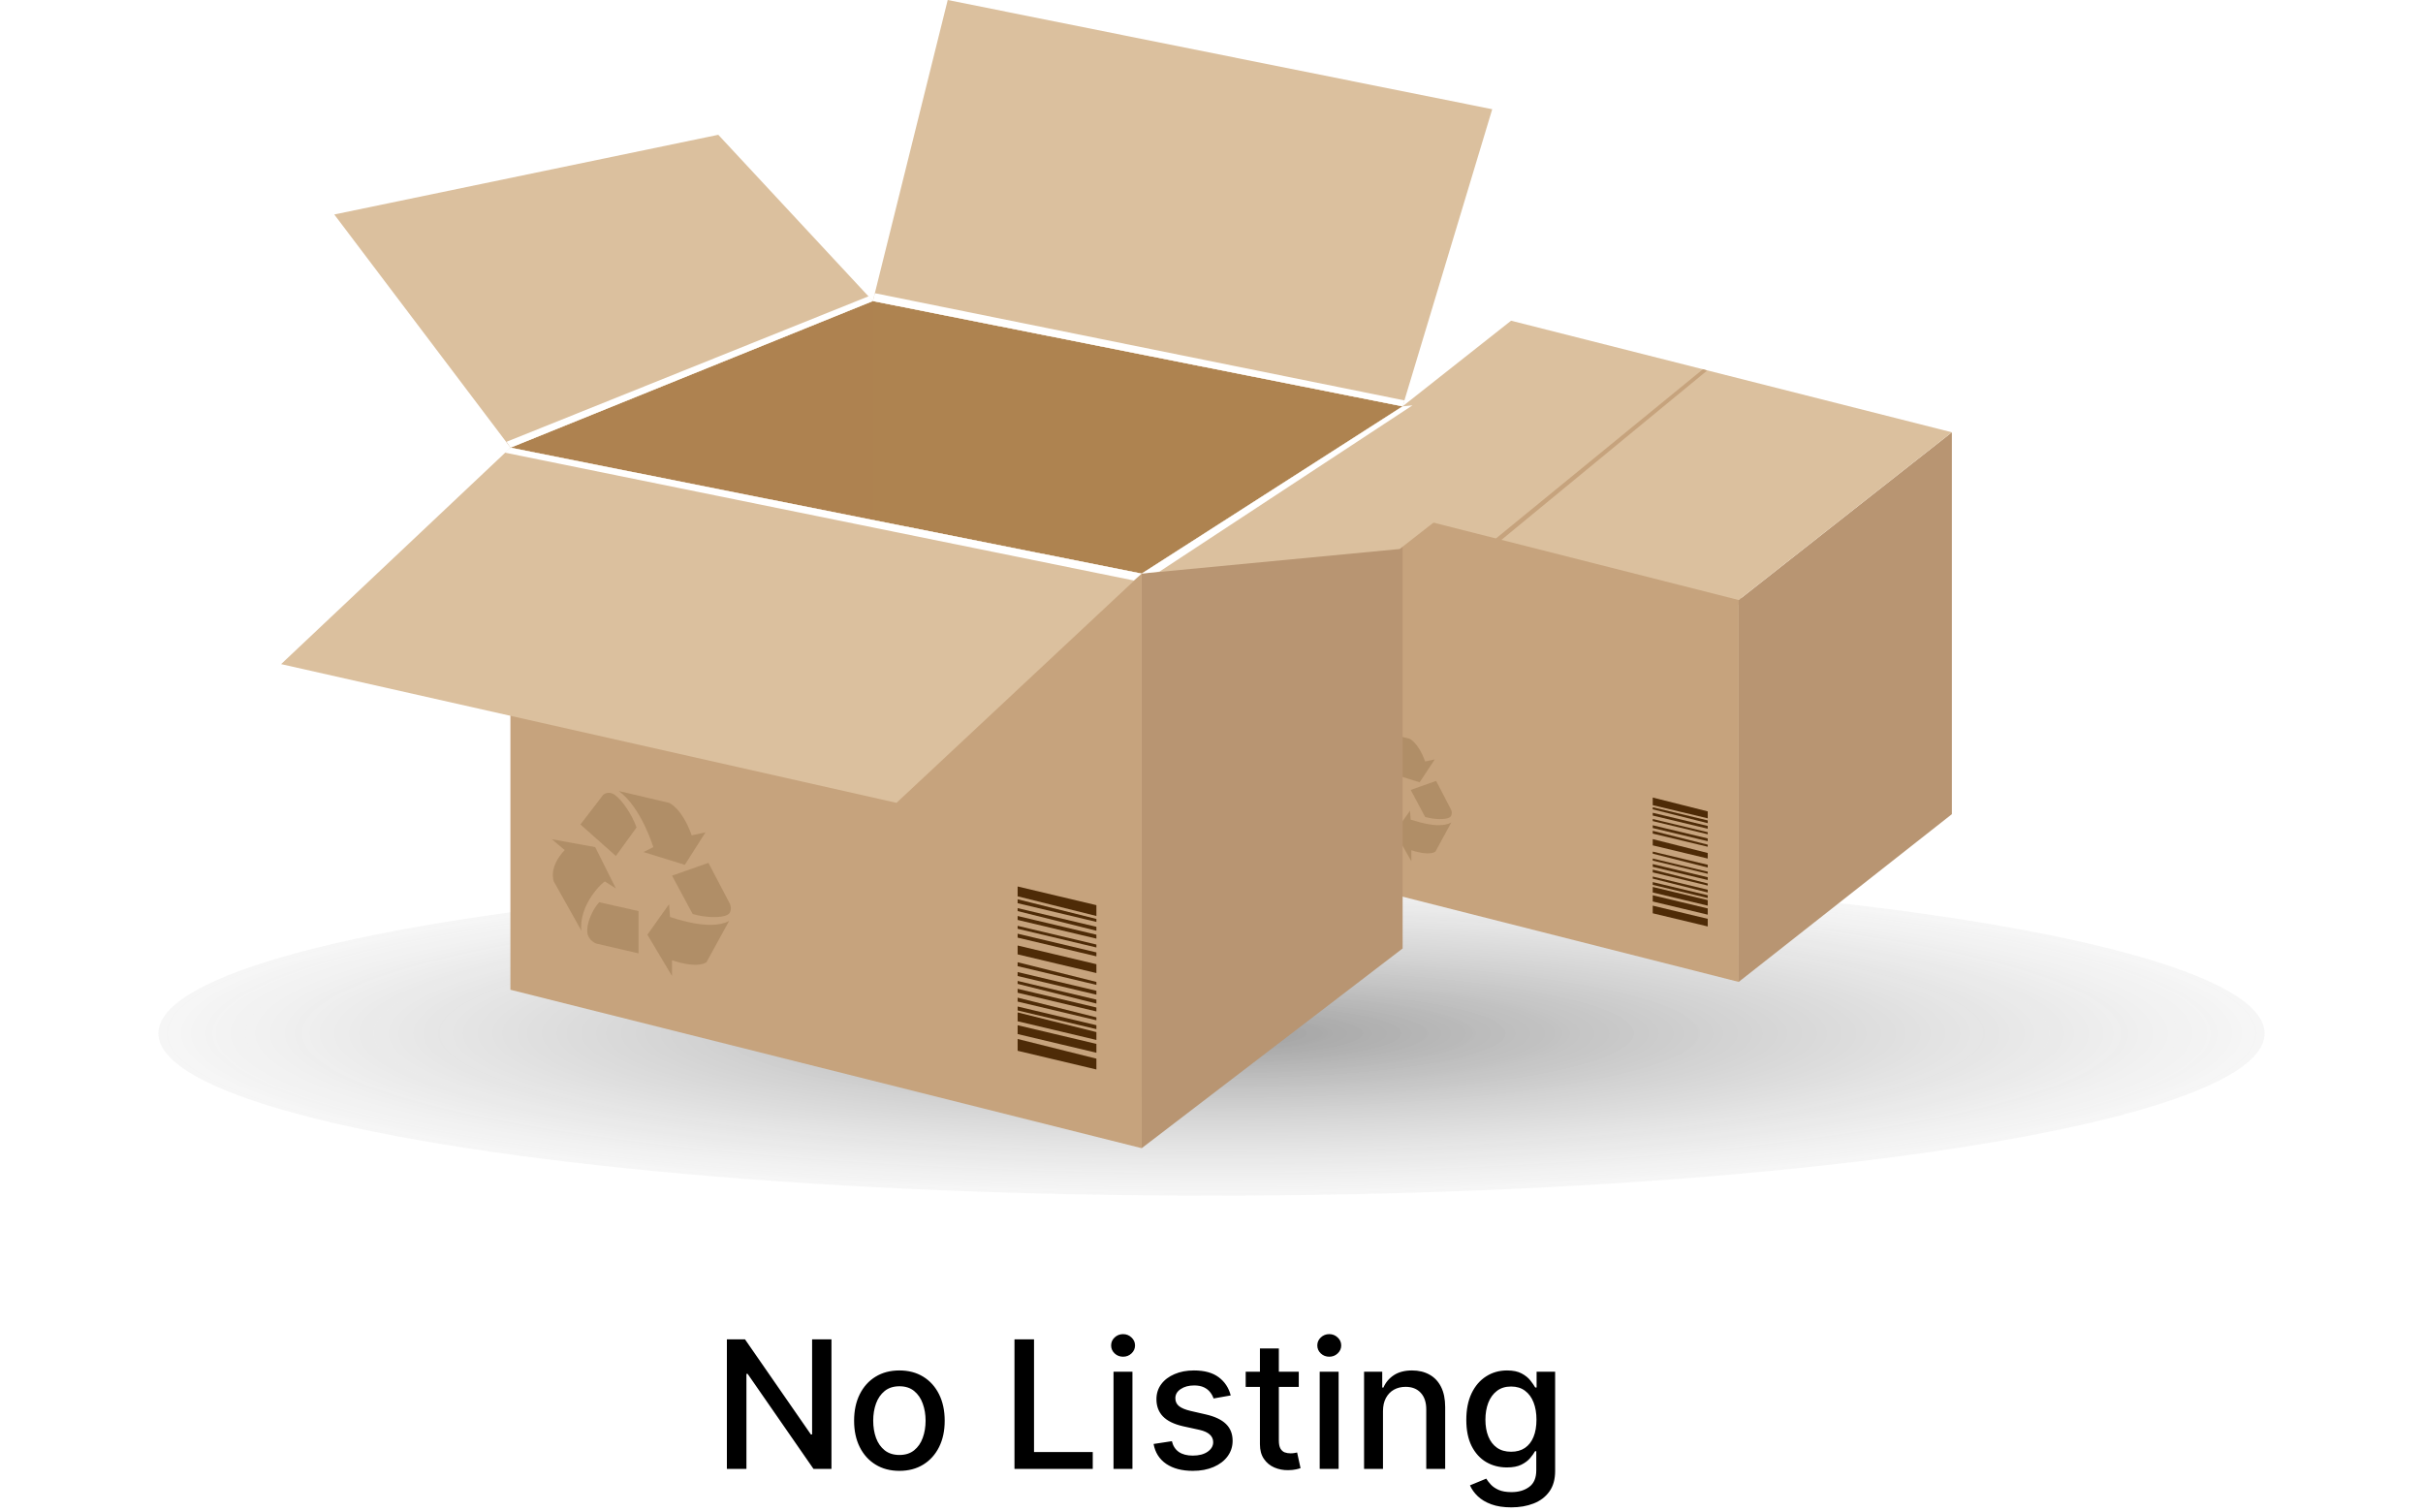 <svg width="612" height="382" viewBox="0 0 612 382" fill="none" xmlns="http://www.w3.org/2000/svg">
<g opacity="0.38" filter="url(#filter0_f_321_302)">
<ellipse cx="306" cy="261" rx="266" ry="41" fill="url(#paint0_radial_321_302)"/>
</g>
<path d="M210.011 338.273V371H205.472L188.837 346.998H188.533V371H183.596V338.273H188.166L204.817 362.307H205.121V338.273H210.011ZM227.169 371.495C224.868 371.495 222.86 370.968 221.145 369.913C219.43 368.859 218.098 367.383 217.15 365.487C216.202 363.591 215.728 361.375 215.728 358.839C215.728 356.293 216.202 354.066 217.15 352.159C218.098 350.252 219.43 348.772 221.145 347.717C222.86 346.662 224.868 346.135 227.169 346.135C229.47 346.135 231.479 346.662 233.194 347.717C234.909 348.772 236.241 350.252 237.189 352.159C238.137 354.066 238.611 356.293 238.611 358.839C238.611 361.375 238.137 363.591 237.189 365.487C236.241 367.383 234.909 368.859 233.194 369.913C231.479 370.968 229.47 371.495 227.169 371.495ZM227.185 367.484C228.677 367.484 229.913 367.09 230.893 366.302C231.873 365.513 232.597 364.464 233.066 363.154C233.545 361.843 233.785 360.4 233.785 358.823C233.785 357.257 233.545 355.819 233.066 354.509C232.597 353.187 231.873 352.127 230.893 351.328C229.913 350.529 228.677 350.13 227.185 350.13C225.683 350.13 224.437 350.529 223.446 351.328C222.466 352.127 221.736 353.187 221.257 354.509C220.788 355.819 220.554 357.257 220.554 358.823C220.554 360.4 220.788 361.843 221.257 363.154C221.736 364.464 222.466 365.513 223.446 366.302C224.437 367.09 225.683 367.484 227.185 367.484ZM256.237 371V338.273H261.175V366.749H276.005V371H256.237ZM281.254 371V346.455H286.032V371H281.254ZM283.667 342.667C282.836 342.667 282.122 342.39 281.526 341.836C280.94 341.272 280.647 340.6 280.647 339.823C280.647 339.034 280.94 338.363 281.526 337.809C282.122 337.245 282.836 336.962 283.667 336.962C284.498 336.962 285.206 337.245 285.792 337.809C286.389 338.363 286.687 339.034 286.687 339.823C286.687 340.6 286.389 341.272 285.792 341.836C285.206 342.39 284.498 342.667 283.667 342.667ZM310.853 352.447L306.523 353.214C306.341 352.66 306.054 352.133 305.66 351.632C305.276 351.131 304.754 350.721 304.094 350.402C303.433 350.082 302.607 349.922 301.617 349.922C300.264 349.922 299.134 350.226 298.229 350.833C297.323 351.43 296.871 352.202 296.871 353.15C296.871 353.971 297.174 354.631 297.781 355.132C298.389 355.632 299.369 356.043 300.722 356.362L304.621 357.257C306.879 357.779 308.563 358.583 309.671 359.67C310.779 360.757 311.333 362.168 311.333 363.905C311.333 365.375 310.906 366.685 310.054 367.836C309.213 368.976 308.035 369.871 306.523 370.521C305.02 371.17 303.279 371.495 301.297 371.495C298.548 371.495 296.306 370.909 294.569 369.738C292.833 368.555 291.768 366.877 291.373 364.704L295.992 364.001C296.279 365.205 296.871 366.115 297.765 366.733C298.66 367.341 299.827 367.644 301.265 367.644C302.831 367.644 304.083 367.319 305.02 366.669C305.958 366.009 306.427 365.205 306.427 364.256C306.427 363.489 306.139 362.845 305.564 362.323C304.999 361.801 304.131 361.407 302.959 361.14L298.804 360.229C296.514 359.707 294.82 358.876 293.722 357.737C292.636 356.597 292.093 355.153 292.093 353.406C292.093 351.957 292.497 350.689 293.307 349.603C294.117 348.516 295.235 347.669 296.663 347.062C298.09 346.444 299.726 346.135 301.569 346.135C304.221 346.135 306.309 346.71 307.833 347.861C309.356 349.001 310.363 350.529 310.853 352.447ZM328.044 346.455V350.29H314.636V346.455H328.044ZM318.232 340.574H323.01V363.793C323.01 364.72 323.149 365.418 323.426 365.886C323.703 366.344 324.059 366.659 324.496 366.829C324.944 366.989 325.428 367.069 325.95 367.069C326.334 367.069 326.669 367.042 326.957 366.989C327.245 366.936 327.468 366.893 327.628 366.861L328.491 370.808C328.214 370.915 327.82 371.021 327.309 371.128C326.797 371.245 326.158 371.309 325.391 371.32C324.134 371.341 322.962 371.117 321.875 370.648C320.789 370.18 319.91 369.455 319.239 368.475C318.568 367.495 318.232 366.265 318.232 364.784V340.574ZM333.329 371V346.455H338.107V371H333.329ZM335.742 342.667C334.911 342.667 334.197 342.39 333.601 341.836C333.015 341.272 332.722 340.6 332.722 339.823C332.722 339.034 333.015 338.363 333.601 337.809C334.197 337.245 334.911 336.962 335.742 336.962C336.573 336.962 337.282 337.245 337.868 337.809C338.464 338.363 338.762 339.034 338.762 339.823C338.762 340.6 338.464 341.272 337.868 341.836C337.282 342.39 336.573 342.667 335.742 342.667ZM349.313 356.426V371H344.535V346.455H349.122V350.45H349.425C349.99 349.15 350.874 348.106 352.078 347.317C353.292 346.529 354.821 346.135 356.664 346.135C358.337 346.135 359.802 346.487 361.059 347.19C362.316 347.882 363.291 348.915 363.983 350.29C364.676 351.664 365.022 353.363 365.022 355.387V371H360.244V355.963C360.244 354.184 359.78 352.793 358.853 351.792C357.927 350.78 356.653 350.274 355.034 350.274C353.926 350.274 352.941 350.513 352.078 350.993C351.226 351.472 350.549 352.175 350.048 353.102C349.558 354.018 349.313 355.126 349.313 356.426ZM381.721 380.716C379.771 380.716 378.093 380.46 376.687 379.949C375.292 379.438 374.152 378.761 373.267 377.919C372.383 377.078 371.723 376.156 371.286 375.155L375.393 373.461C375.68 373.93 376.064 374.425 376.543 374.947C377.033 375.48 377.694 375.933 378.525 376.305C379.367 376.678 380.448 376.865 381.769 376.865C383.58 376.865 385.077 376.423 386.259 375.538C387.442 374.665 388.033 373.269 388.033 371.352V366.526H387.729C387.442 367.048 387.026 367.628 386.483 368.267C385.95 368.907 385.215 369.461 384.278 369.929C383.34 370.398 382.12 370.632 380.618 370.632C378.679 370.632 376.932 370.18 375.377 369.274C373.832 368.358 372.607 367.01 371.701 365.231C370.807 363.441 370.359 361.241 370.359 358.631C370.359 356.021 370.801 353.784 371.685 351.92C372.58 350.055 373.805 348.628 375.361 347.637C376.916 346.636 378.679 346.135 380.65 346.135C382.174 346.135 383.404 346.391 384.342 346.902C385.279 347.403 386.009 347.989 386.531 348.66C387.064 349.331 387.474 349.922 387.761 350.434H388.113V346.455H392.795V371.543C392.795 373.653 392.305 375.384 391.325 376.737C390.345 378.09 389.019 379.091 387.346 379.741C385.684 380.391 383.809 380.716 381.721 380.716ZM381.673 366.669C383.047 366.669 384.209 366.35 385.157 365.711C386.116 365.061 386.84 364.134 387.33 362.93C387.831 361.716 388.081 360.261 388.081 358.567C388.081 356.916 387.836 355.462 387.346 354.205C386.856 352.948 386.137 351.968 385.189 351.265C384.241 350.551 383.069 350.194 381.673 350.194C380.235 350.194 379.036 350.567 378.078 351.312C377.119 352.048 376.394 353.049 375.904 354.317C375.425 355.585 375.185 357.001 375.185 358.567C375.185 360.176 375.43 361.588 375.92 362.802C376.41 364.017 377.135 364.965 378.093 365.647C379.063 366.328 380.256 366.669 381.673 366.669Z" fill="black"/>
<g clip-path="url(#clip0_321_302)">
<path d="M439.158 248L328 219.817V123.363L439.158 151.546V248Z" fill="#C6A37D"/>
<path d="M440.026 151.021L328.347 123.188L328 123.363V123.888L439.158 152.771V151.546L440.026 151.021Z" fill="#C6A37D"/>
<path d="M439.158 248L493 205.637V109.183L439.158 151.546V248Z" fill="#B89572"/>
<path d="M431.342 206.688L417.447 203.362V201.436L431.342 204.937V206.688Z" fill="#4E2B07"/>
<path d="M431.342 207.913L417.447 204.412V203.887L431.342 207.213V207.913Z" fill="#4E2B07"/>
<path d="M431.342 209.313L417.447 205.987V205.287L431.342 208.613V209.313Z" fill="#4E2B07"/>
<path d="M431.342 210.714L417.447 207.388V206.863L431.342 210.189V210.714Z" fill="#4E2B07"/>
<path d="M431.342 212.464L417.447 209.138V208.438L431.342 211.764V212.464Z" fill="#4E2B07"/>
<path d="M431.342 213.865L417.447 210.539V209.839L431.342 213.34V213.865Z" fill="#4E2B07"/>
<path d="M431.342 216.841L417.447 213.515V211.939L431.342 215.44V216.841Z" fill="#4E2B07"/>
<path d="M431.342 220.692L417.447 217.366V216.841L431.342 220.167V220.692Z" fill="#4E2B07"/>
<path d="M431.342 219.116L417.447 215.615V215.09L431.342 218.416V219.116Z" fill="#4E2B07"/>
<path d="M431.342 222.267L417.447 218.941V218.241L431.342 221.567V222.267Z" fill="#4E2B07"/>
<path d="M431.342 223.668L417.447 220.342V219.642L431.342 223.143V223.668Z" fill="#4E2B07"/>
<path d="M431.342 225.418L417.447 221.917V221.392L431.342 224.718V225.418Z" fill="#4E2B07"/>
<path d="M431.342 226.819L417.447 223.493V222.792L431.342 226.118V226.819Z" fill="#4E2B07"/>
<path d="M431.342 228.744L417.447 225.418V224.018L431.342 227.344V228.744Z" fill="#4E2B07"/>
<path d="M431.342 231.02L417.447 227.694V226.118L431.342 229.444V231.02Z" fill="#4E2B07"/>
<path d="M431.342 233.996L417.447 230.67V228.744L431.342 232.07V233.996Z" fill="#4E2B07"/>
<g opacity="0.2">
<path d="M346.411 196.009L340.158 190.408L344.153 185.156C344.153 185.156 345.021 184.281 346.237 185.156C347.453 186.031 349.19 188.482 350.058 190.933L346.411 196.009Z" fill="#5C3A0D"/>
<path d="M347.105 184.456L355.963 186.557C355.963 186.557 358.221 187.432 359.958 192.333L362.39 191.808L358.569 197.585L351.274 195.309L353.011 194.434C353.011 194.434 351.1 187.432 347.105 184.456Z" fill="#5C3A0D"/>
<path d="M356.312 199.51L362.738 197.235L366.559 204.587C366.559 204.587 367.08 205.987 366.038 206.513C364.996 207.038 362.39 207.038 359.959 206.338L356.312 199.51Z" fill="#5C3A0D"/>
<path d="M366.559 207.738L362.564 215.09C362.564 215.09 361.174 216.316 356.485 214.74V217.541L352.316 210.189L356.137 204.762L356.311 207.038C356.311 206.863 363.085 209.664 366.559 207.738Z" fill="#5C3A0D"/>
<path d="M350.579 205.812V213.34L343.111 211.589C343.111 211.589 341.721 211.064 341.547 209.664C341.374 208.263 342.242 205.812 343.632 204.237L350.579 205.812Z" fill="#5C3A0D"/>
<path d="M340.505 209.313L335.642 200.561C335.642 200.561 334.6 198.11 337.553 194.959L335.295 193.034L342.937 194.434L346.584 201.786L344.674 200.561C344.327 200.561 339.984 204.762 340.505 209.313Z" fill="#5C3A0D"/>
</g>
<path d="M493 109.183L381.668 81L328 123.363L439.158 151.546L493 109.183Z" fill="#DBC09E"/>
<path d="M431.169 93.604L430.126 93.254L377.674 136.142L379.063 136.492L431.169 93.604Z" fill="#C6A37D"/>
</g>
<g clip-path="url(#clip1_321_302)">
<path d="M354.275 102.631L220.472 76.041L128.948 113.068L288.368 144.876L354.275 102.631Z" fill="#AE8350"/>
<path d="M354.275 102.631L220.472 76.041L239.373 0L376.907 27.584L354.275 102.631Z" fill="#DBC09E"/>
<path d="M288.368 290L354.275 239.554V102.631L288.368 144.876V290Z" fill="#B89572"/>
<path opacity="0.5" d="M220.472 76.041V226.632L128.948 249.991V113.068L220.472 76.041Z" fill="#AE8350"/>
<path d="M354.275 102.631L407 96.915L353.529 138.663L288.368 144.876L354.275 102.631Z" fill="#DBC09E"/>
<path d="M288.368 144.876L354.275 102.631L356.762 102.382L292.845 144.379L288.368 144.876Z" fill="white"/>
<path d="M354.275 102.631L220.472 76.041L220.969 74.053L354.772 101.14L354.275 102.631Z" fill="white"/>
<path d="M181.425 34.045L220.471 76.041L128.948 113.068L84.43 54.173L181.425 34.045Z" fill="#DBC09E"/>
<path d="M220.471 76.041L219.476 74.799L127.953 111.577L128.948 113.068L220.471 76.041Z" fill="white"/>
<path d="M288.368 290L128.948 249.991V113.068L288.368 144.876V290Z" fill="#C6A37D"/>
<path d="M226.44 202.776L71 167.738L128.948 113.068L288.368 144.876L226.44 202.776Z" fill="#DBC09E"/>
<path d="M286.378 146.615L127.456 114.31L128.948 113.068L288.368 144.876L286.378 146.615Z" fill="white"/>
<path d="M276.928 231.354L257.031 226.384V223.899L276.928 228.62V231.354Z" fill="#4E2B07"/>
<path d="M276.928 232.845L257.031 228.123V227.129L276.928 232.099V232.845Z" fill="#4E2B07"/>
<path d="M276.928 235.081L257.031 230.111V229.366L276.928 234.087V235.081Z" fill="#4E2B07"/>
<path d="M276.928 237.069L257.031 232.348V231.354L276.928 236.075V237.069Z" fill="#4E2B07"/>
<path d="M276.928 239.306L257.031 234.584V233.839L276.928 238.56V239.306Z" fill="#4E2B07"/>
<path d="M276.928 241.542L257.031 236.821V235.827L276.928 240.548V241.542Z" fill="#4E2B07"/>
<path d="M276.928 245.767L257.031 241.045V238.809L276.928 243.53V245.767Z" fill="#4E2B07"/>
<path d="M276.928 251.234L257.031 246.512V245.518L276.928 250.24V251.234Z" fill="#4E2B07"/>
<path d="M276.928 248.749L257.031 244.027V243.033L276.928 248.003V248.749Z" fill="#4E2B07"/>
<path d="M276.928 253.47L257.031 248.5V247.755L276.928 252.476V253.47Z" fill="#4E2B07"/>
<path d="M276.928 255.458L257.031 250.737V249.743L276.928 254.464V255.458Z" fill="#4E2B07"/>
<path d="M276.928 257.695L257.031 252.973V251.979L276.928 256.949V257.695Z" fill="#4E2B07"/>
<path d="M276.928 259.931L257.031 255.21V254.216L276.928 258.937V259.931Z" fill="#4E2B07"/>
<path d="M276.928 262.665L257.031 257.943V255.707L276.928 260.677V262.665Z" fill="#4E2B07"/>
<path d="M276.928 265.895L257.031 261.174V258.937L276.928 263.659V265.895Z" fill="#4E2B07"/>
<path d="M276.928 270.12L257.031 265.398V262.416L276.928 267.386V270.12Z" fill="#4E2B07"/>
<g opacity="0.2">
<path d="M155.56 216.195L146.606 208.243L152.327 200.788C152.327 200.788 153.57 199.546 155.311 200.788C157.052 202.031 159.539 205.51 160.783 208.989L155.56 216.195Z" fill="#5C3A0D"/>
<path d="M156.306 199.794L168.99 202.776C168.99 202.776 172.223 204.019 174.71 210.977L178.192 210.231L172.969 218.432L162.523 215.201L165.01 213.959C165.01 213.959 162.026 204.019 156.306 199.794Z" fill="#5C3A0D"/>
<path d="M169.735 221.165L178.937 217.935L184.409 228.372C184.409 228.372 185.155 230.36 183.663 231.105C182.171 231.851 178.44 231.851 174.958 230.857L169.735 221.165Z" fill="#5C3A0D"/>
<path d="M184.16 232.596L178.44 243.033C178.44 243.033 176.45 244.773 169.735 242.536V246.512L163.518 236.075L168.989 228.372L169.238 231.602C169.486 231.602 179.186 235.33 184.16 232.596Z" fill="#5C3A0D"/>
<path d="M161.28 230.111V240.797L150.585 238.312C150.585 238.312 148.596 237.566 148.347 235.578C148.098 233.59 149.342 230.111 151.331 227.875L161.28 230.111Z" fill="#5C3A0D"/>
<path d="M146.855 235.081L139.891 222.656C139.891 222.656 138.399 219.177 142.627 214.704L139.394 211.971L150.337 213.959L155.559 224.396L152.824 222.656C152.575 222.408 146.109 228.372 146.855 235.081Z" fill="#5C3A0D"/>
</g>
</g>
<defs>
<filter id="filter0_f_321_302" x="0.4" y="180.4" width="611.2" height="161.2" filterUnits="userSpaceOnUse" color-interpolation-filters="sRGB">
<feFlood flood-opacity="0" result="BackgroundImageFix"/>
<feBlend mode="normal" in="SourceGraphic" in2="BackgroundImageFix" result="shape"/>
<feGaussianBlur stdDeviation="19.8" result="effect1_foregroundBlur_321_302"/>
</filter>
<radialGradient id="paint0_radial_321_302" cx="0" cy="0" r="1" gradientUnits="userSpaceOnUse" gradientTransform="translate(306 261) scale(266 41)">
<stop/>
<stop offset="1" stop-color="#737373" stop-opacity="0.16"/>
</radialGradient>
<clipPath id="clip0_321_302">
<rect width="165" height="167" fill="white" transform="translate(328 81)"/>
</clipPath>
<clipPath id="clip1_321_302">
<rect width="336" height="290" fill="white" transform="translate(71)"/>
</clipPath>
</defs>
</svg>
